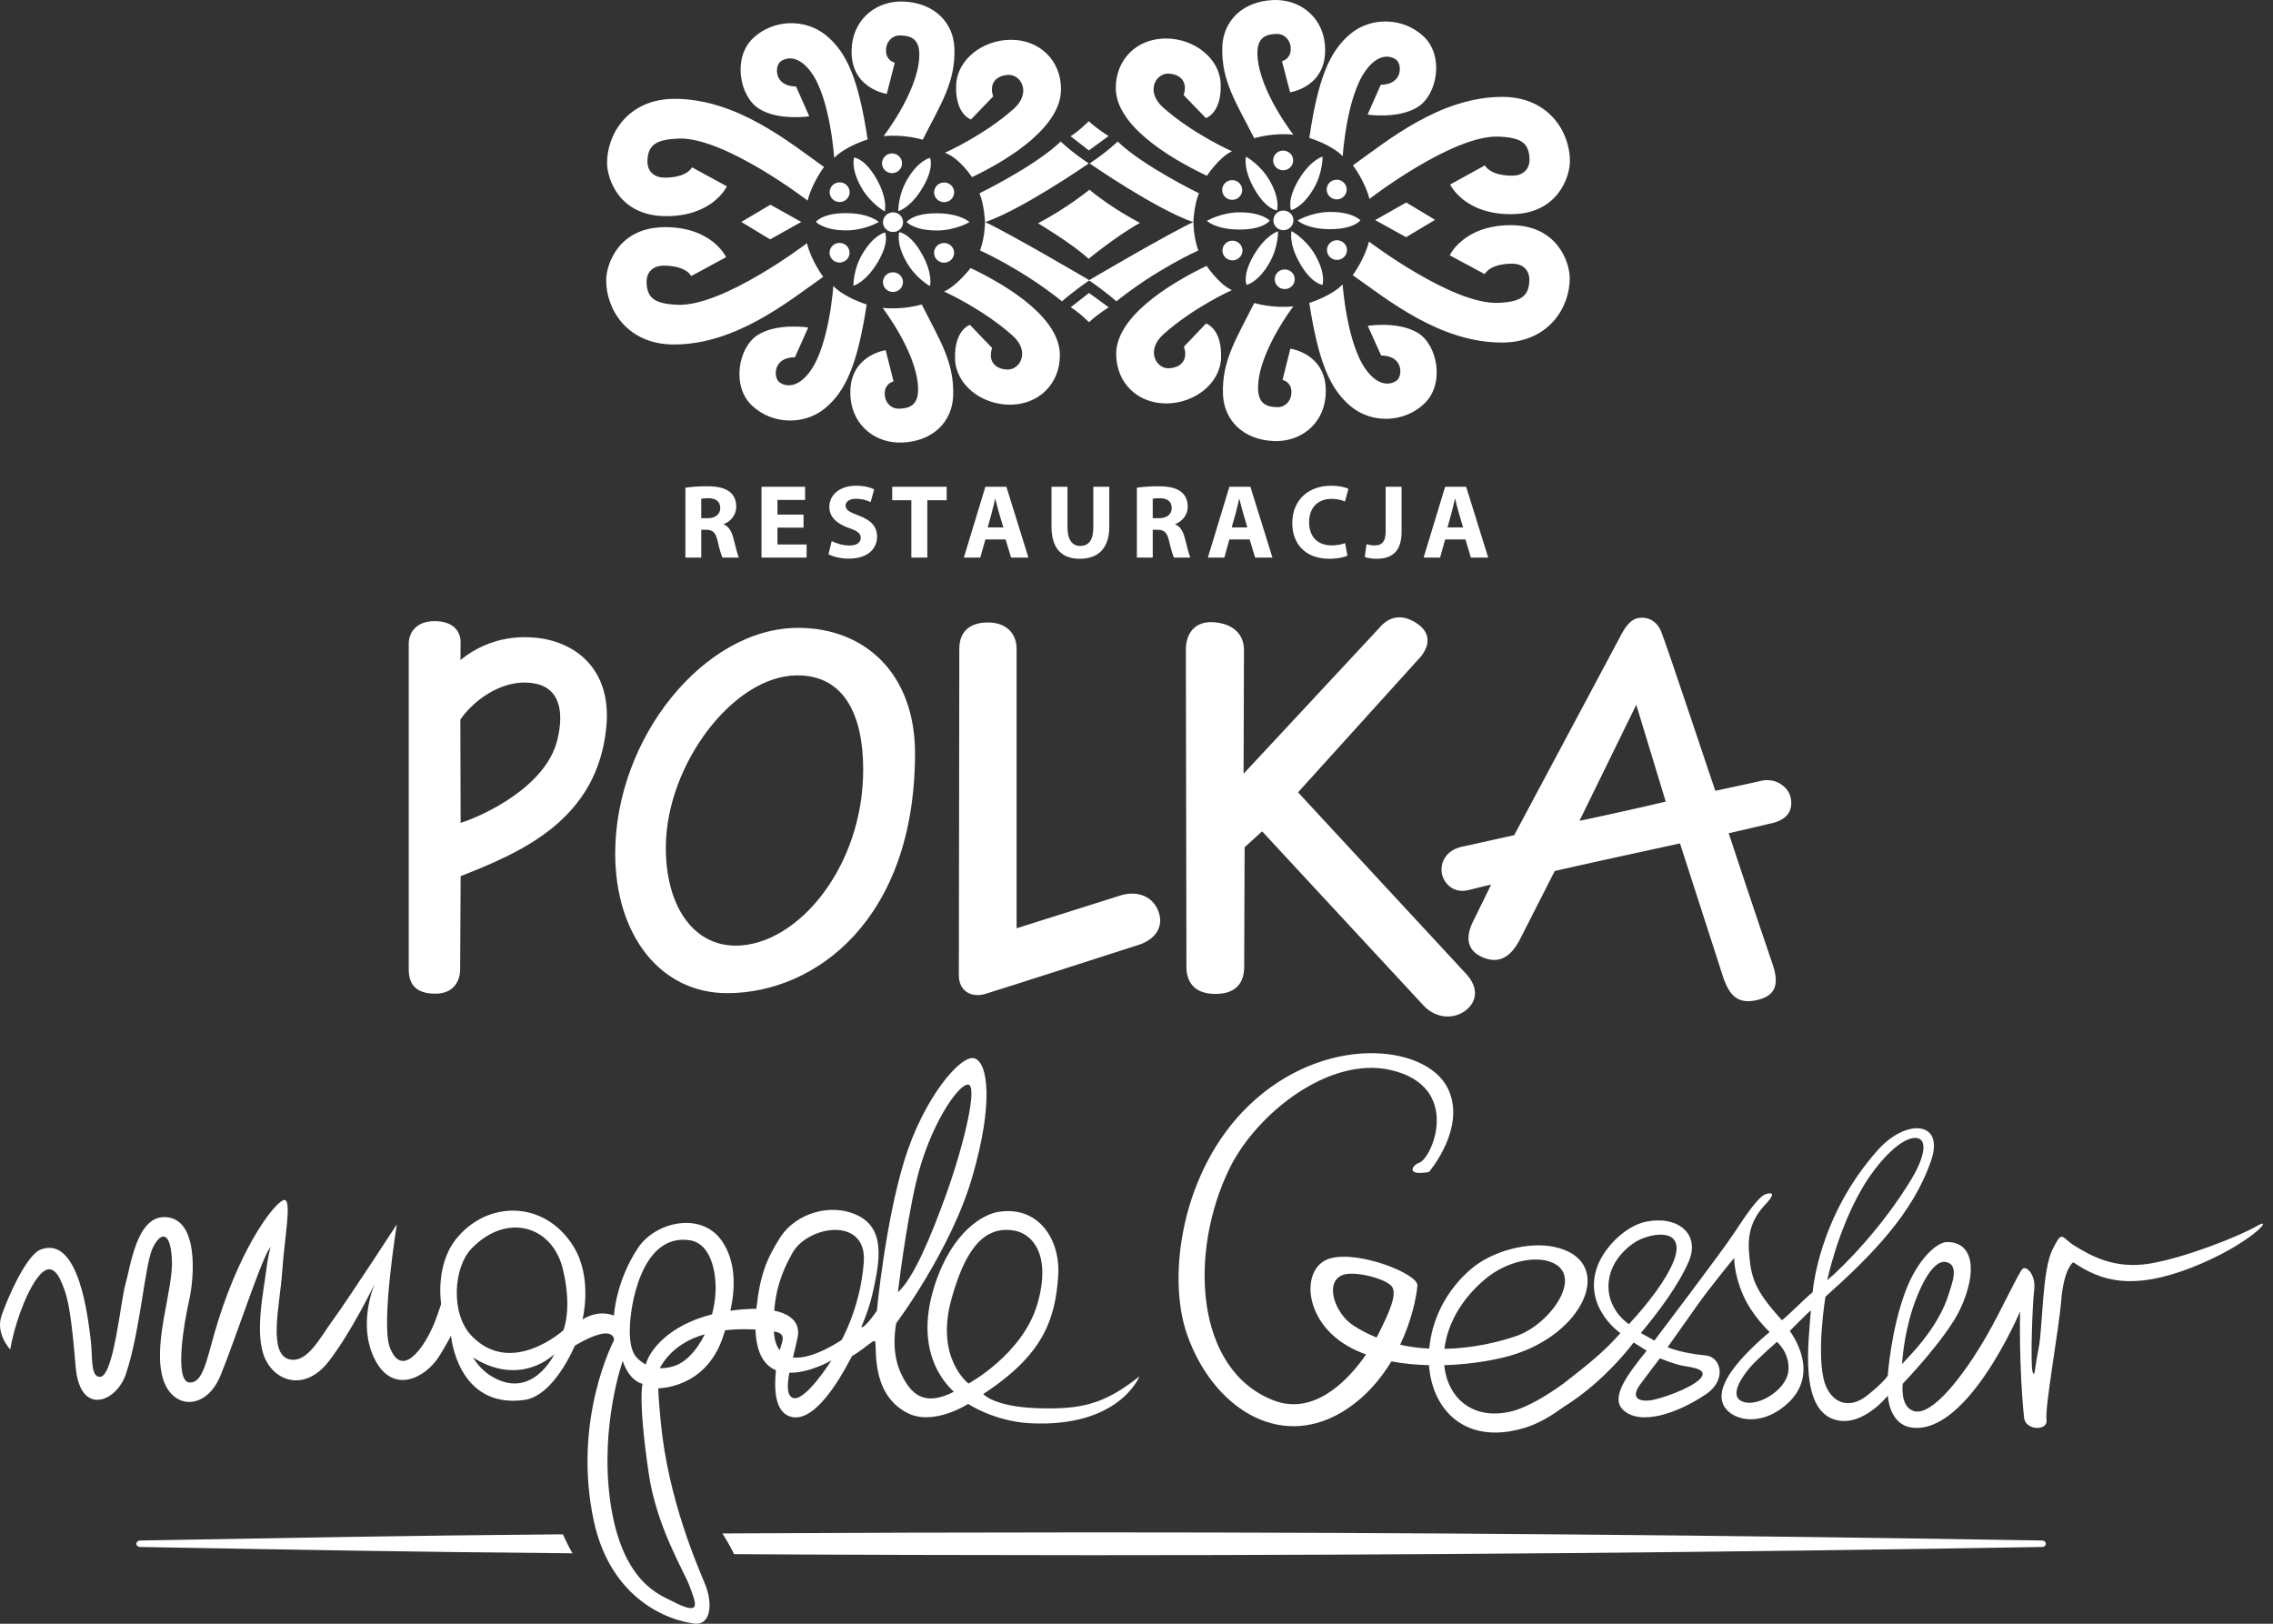 <svg width="140" height="100" viewBox="0 0 140 100" fill="none" xmlns="http://www.w3.org/2000/svg">
<rect x="0" y="0" width="140" height="100" fill="#333333" stroke="none"/>
<path d="M49.701 14.978C49.701 14.978 44.563 18.889 41.735 18.77C40.374 18.713 39.826 18.393 39.824 17.337C39.821 16.872 40.115 16.354 40.898 16.36C42.301 16.371 42.573 17.002 42.573 17.002L44.723 15.838C44.723 15.838 43.884 13.993 40.976 13.989C38.067 13.986 37.337 16.317 37.336 17.26C37.334 19.051 38.633 21.213 41.503 21.216C45.331 21.221 48.569 18.552 50.704 17.049C50.704 17.049 49.968 16.071 49.701 14.978ZM51.327 17.614C51.327 17.614 51.083 21.227 49.908 22.856C49.139 23.922 48.383 23.83 47.995 23.533C47.642 23.264 47.583 22.004 48.961 22.002L49.781 20.17C49.781 20.17 47.887 19.868 46.681 20.624C45.476 21.381 45.039 23.766 46.308 24.969C47.574 26.169 49.532 26.174 50.772 25.18C52.104 24.108 52.816 22.417 53.382 18.752C53.382 18.752 52.027 18.342 51.327 17.614ZM54.361 18.959C54.361 18.959 56.399 21.601 56.541 23.765C56.616 24.919 56.09 25.147 55.382 25.169C54.868 25.184 54.542 24.787 54.499 24.378C54.436 23.762 54.813 23.552 55.037 23.488L54.551 21.567C54.551 21.567 52.125 21.893 52.395 24.565C52.565 26.237 53.95 27.334 55.605 27.254C57.517 27.162 58.645 25.929 58.707 24.396C58.791 22.315 57.878 20.949 56.772 18.75C56.772 18.75 55.661 19.098 54.361 18.959ZM59.786 16.506C59.786 16.506 58.92 17.623 58.146 17.953C58.146 17.953 60.531 19.019 62.376 20.677C63.485 21.67 62.808 22.808 62.021 22.76C61.233 22.712 60.85 22.19 61.106 21.43L59.741 20.008C59.741 20.008 58.752 20.307 58.826 22.14C58.888 23.703 60.458 24.92 62.194 24.924C63.961 24.927 65.28 23.663 65.281 21.878C65.286 19.636 62.258 17.693 59.786 16.506ZM65.948 18.923C66.479 19.242 67.073 19.843 67.073 19.843C67.716 19.257 68.294 18.928 68.294 18.928L67.076 18.042L65.948 18.923ZM68.283 8.375C68.283 8.375 67.706 8.047 67.056 7.465C67.056 7.465 66.467 8.069 65.94 8.387L67.066 9.266L68.283 8.375ZM47.432 14.742L49.353 13.67L47.455 12.607L45.66 13.667L47.432 14.742ZM51.712 14.959C51.374 14.956 51.095 15.229 51.093 15.564C51.093 15.898 51.372 16.17 51.712 16.17C52.052 16.17 52.327 15.899 52.327 15.566C52.327 15.23 52.052 14.959 51.712 14.959ZM55.005 13.077C54.665 13.077 54.388 13.349 54.385 13.683C54.385 14.017 54.663 14.289 55.002 14.289C55.344 14.291 55.62 14.02 55.622 13.684C55.622 13.349 55.346 13.077 55.005 13.077ZM55 16.77C54.659 16.768 54.384 17.039 54.383 17.376C54.383 17.71 54.658 17.981 55 17.982C55.339 17.982 55.617 17.712 55.617 17.376C55.617 17.042 55.34 16.77 55 16.77ZM54.943 10.663C55.284 10.663 55.56 10.392 55.56 10.057C55.56 9.723 55.284 9.45 54.943 9.45C54.604 9.45 54.328 9.72 54.328 10.055C54.325 10.391 54.601 10.663 54.943 10.663ZM51.717 11.23C51.377 11.229 51.1 11.502 51.1 11.835C51.1 12.171 51.375 12.443 51.715 12.443C52.057 12.443 52.333 12.171 52.333 11.837C52.333 11.502 52.058 11.23 51.717 11.23ZM58.149 14.964C57.81 14.964 57.531 15.237 57.531 15.569C57.531 15.905 57.808 16.178 58.147 16.178C58.489 16.178 58.767 15.908 58.767 15.572C58.767 15.237 58.492 14.966 58.149 14.964ZM58.153 11.237C57.812 11.237 57.537 11.508 57.534 11.842C57.534 12.178 57.812 12.451 58.153 12.451C58.492 12.451 58.768 12.179 58.769 11.845C58.769 11.51 58.494 11.237 58.153 11.237ZM41.017 13.312C43.924 13.319 44.772 11.476 44.772 11.476L42.621 10.304C42.621 10.304 42.35 10.936 40.947 10.939C40.166 10.942 39.871 10.423 39.877 9.959C39.887 8.906 40.43 8.587 41.794 8.534C44.622 8.423 49.743 12.354 49.743 12.354C50.014 11.262 50.755 10.284 50.755 10.284C48.625 8.775 45.4 6.095 41.568 6.087C38.699 6.081 37.394 8.237 37.39 10.029C37.387 10.969 38.107 13.306 41.017 13.312ZM46.746 6.694C47.951 7.455 49.846 7.162 49.846 7.162L49.03 5.326C47.651 5.319 47.716 4.058 48.071 3.79C48.461 3.497 49.215 3.407 49.98 4.476C51.148 6.11 51.38 9.723 51.38 9.723C52.083 8.996 53.439 8.59 53.439 8.59C52.886 4.924 52.182 3.229 50.854 2.156C49.619 1.157 47.659 1.152 46.385 2.35C45.114 3.547 45.543 5.934 46.746 6.694ZM54.62 5.781L55.111 3.861C54.888 3.796 54.512 3.585 54.578 2.969C54.623 2.561 54.949 2.163 55.464 2.182C56.171 2.204 56.696 2.437 56.616 3.59C56.467 5.754 54.42 8.387 54.42 8.387C55.72 8.253 56.831 8.604 56.831 8.604C57.944 6.411 58.862 5.048 58.785 2.964C58.729 1.433 57.605 0.197 55.692 0.097C54.039 0.01 52.649 1.103 52.474 2.775C52.194 5.444 54.62 5.781 54.62 5.781ZM59.806 7.357L61.173 5.938C60.917 5.18 61.306 4.659 62.092 4.613C62.88 4.567 63.55 5.708 62.442 6.699C60.591 8.351 58.201 9.407 58.201 9.407C59.124 9.752 59.868 10.91 59.868 10.91C62.345 9.731 65.346 7.747 65.351 5.506C65.354 3.721 64.04 2.452 62.275 2.451C60.538 2.447 58.962 3.657 58.893 5.221C58.813 7.054 59.806 7.357 59.806 7.357ZM84.347 12.25C84.347 12.25 89.458 8.309 92.291 8.413C93.652 8.465 94.197 8.782 94.209 9.837C94.214 10.301 93.92 10.82 93.142 10.819C91.737 10.816 91.461 10.185 91.461 10.185L89.318 11.363C89.318 11.363 90.168 13.201 93.077 13.19C95.984 13.179 96.703 10.842 96.696 9.901C96.689 8.11 95.376 5.955 92.507 5.966C88.679 5.982 85.456 8.668 83.332 10.182C83.332 10.182 84.073 11.157 84.347 12.25ZM82.701 9.62C82.701 9.62 82.929 6.007 84.096 4.373C84.855 3.301 85.611 3.39 86.002 3.683C86.356 3.952 86.424 5.209 85.045 5.221L84.233 7.057C84.233 7.057 86.129 7.348 87.331 6.585C88.536 5.821 88.958 3.434 87.682 2.241C86.409 1.046 84.449 1.053 83.216 2.054C81.891 3.129 81.188 4.827 80.644 8.494C80.644 8.494 82.001 8.897 82.701 9.62ZM79.661 8.294C79.661 8.294 77.61 5.664 77.455 3.499C77.374 2.346 77.899 2.114 78.608 2.089C79.119 2.071 79.449 2.466 79.492 2.875C79.559 3.491 79.185 3.702 78.96 3.768L79.459 5.685C79.459 5.685 81.881 5.346 81.596 2.675C81.418 1.005 80.026 -0.084 78.372 0.004C76.46 0.108 75.339 1.346 75.285 2.878C75.212 4.963 76.135 6.323 77.253 8.514C77.253 8.514 78.361 8.16 79.661 8.294ZM74.336 10.826C74.336 10.826 75.111 9.653 75.885 9.319C75.885 9.319 73.493 8.268 71.639 6.62C70.525 5.631 71.196 4.491 71.983 4.534C72.769 4.578 73.157 5.097 72.903 5.856L74.275 7.273C74.275 7.273 75.264 6.967 75.183 5.136C75.111 3.573 73.532 2.364 71.797 2.371C70.028 2.377 68.718 3.647 68.724 5.433C68.735 7.676 71.856 9.651 74.336 10.826ZM86.604 14.608L88.392 13.538L86.614 12.471L84.7 13.555L86.604 14.608ZM82.947 11.671C82.947 11.337 82.669 11.065 82.328 11.068C81.987 11.069 81.712 11.341 81.713 11.675C81.716 12.011 81.994 12.282 82.334 12.281C82.674 12.279 82.947 12.005 82.947 11.671ZM79.052 14.178C79.392 14.176 79.667 13.904 79.665 13.569C79.665 13.233 79.386 12.964 79.044 12.966C78.706 12.967 78.431 13.241 78.432 13.575C78.432 13.909 78.712 14.18 79.052 14.178ZM79.65 9.877C79.65 9.542 79.37 9.272 79.029 9.273C78.69 9.275 78.414 9.546 78.417 9.882C78.418 10.219 78.695 10.488 79.036 10.486C79.377 10.485 79.652 10.211 79.65 9.877ZM79.133 17.804C79.472 17.804 79.748 17.532 79.746 17.195C79.743 16.861 79.466 16.591 79.129 16.593C78.786 16.593 78.511 16.866 78.514 17.201C78.514 17.537 78.792 17.806 79.133 17.804ZM82.349 16.008C82.689 16.006 82.964 15.734 82.963 15.399C82.963 15.063 82.686 14.793 82.343 14.794C82.005 14.794 81.727 15.068 81.731 15.404C81.731 15.739 82.011 16.009 82.349 16.008ZM76.51 11.699C76.51 11.364 76.233 11.092 75.894 11.094C75.549 11.095 75.277 11.368 75.278 11.703C75.278 12.038 75.556 12.31 75.895 12.307C76.237 12.306 76.513 12.035 76.51 11.699ZM75.911 16.036C76.254 16.034 76.529 15.761 76.528 15.425C76.525 15.091 76.249 14.821 75.907 14.822C75.567 14.824 75.292 15.096 75.295 15.432C75.295 15.766 75.573 16.037 75.911 16.036ZM93.039 13.868C90.131 13.878 89.293 15.724 89.293 15.724L91.448 16.883C91.448 16.883 91.718 16.252 93.123 16.238C93.903 16.231 94.198 16.75 94.197 17.213C94.194 18.266 93.649 18.591 92.288 18.651C89.458 18.777 84.316 14.875 84.316 14.875C84.052 15.966 83.317 16.946 83.317 16.946C85.453 18.446 88.698 21.109 92.527 21.096C95.396 21.086 96.69 18.922 96.684 17.13C96.682 16.19 95.948 13.858 93.039 13.868ZM87.348 20.514C86.139 19.76 84.244 20.067 84.244 20.067L85.07 21.896C86.448 21.896 86.39 23.157 86.038 23.425C85.649 23.724 84.895 23.816 84.124 22.753C82.947 21.126 82.696 17.515 82.696 17.515C81.998 18.244 80.641 18.656 80.641 18.656C81.215 22.319 81.929 24.011 83.264 25.077C84.505 26.068 86.465 26.062 87.728 24.857C88.995 23.654 88.554 21.27 87.348 20.514ZM79.477 21.473L78.995 23.396C79.22 23.457 79.598 23.668 79.536 24.284C79.494 24.693 79.168 25.09 78.656 25.076C77.947 25.058 77.421 24.827 77.493 23.674C77.631 21.509 79.661 18.866 79.661 18.866C78.362 19.006 77.252 18.661 77.252 18.661C76.15 20.86 75.24 22.227 75.328 24.311C75.394 25.844 76.523 27.073 78.437 27.162C80.092 27.239 81.474 26.138 81.64 24.465C81.905 21.797 79.477 21.473 79.477 21.473ZM74.283 19.924L72.922 21.35C73.182 22.108 72.799 22.631 72.012 22.681C71.225 22.73 70.547 21.595 71.65 20.596C73.493 18.934 75.876 17.866 75.876 17.866C75.102 17.538 74.318 16.373 74.318 16.373C71.847 17.564 68.742 19.563 68.749 21.805C68.755 23.591 70.074 24.852 71.842 24.846C73.579 24.838 75.147 23.619 75.208 22.054C75.277 20.223 74.283 19.924 74.283 19.924ZM63.937 13.751C63.937 13.751 65.994 14.974 67.053 15.937C67.053 15.937 68.777 14.521 70.214 13.729C70.222 13.725 68.529 12.877 67.105 11.684C67.105 11.684 65.657 12.857 63.937 13.751Z" fill="white"/>
<path d="M32.87 42.081C34.368 42.32 34.793 43.653 34.329 45.563C33.624 48.46 29.769 50.236 28.372 50.678L28.354 44.32C28.987 43.358 30.792 41.75 32.87 42.081ZM26.814 61.197C27.924 61.197 28.342 60.444 28.342 59.681C28.342 59.113 28.372 53.96 28.372 53.96C32.105 52.488 36.81 50.498 37.348 44.745C37.674 41.264 35.505 39.517 32.986 39.274C30.998 39.081 29.432 39.772 28.361 40.65L28.369 39.539C28.369 38.966 28.003 38.254 26.766 38.254C25.632 38.254 25.176 38.971 25.176 39.639V59.692C25.176 60.516 25.515 61.197 26.814 61.197ZM84.948 38.679L76.596 47.65L76.619 40.04C76.619 38.829 75.649 38.357 74.672 38.317C73.64 38.274 73.04 38.955 73.04 40.018L73.076 59.567C73.076 60.282 73.4 61.212 74.855 61.212C76.31 61.212 76.632 60.332 76.632 59.535C76.632 58.737 76.66 52.177 76.66 52.177L77.737 51.2C77.737 51.2 86.93 61.12 87.683 61.93C88.437 62.741 89.558 62.797 90.295 62.213C90.997 61.656 91.091 60.772 90.227 59.895L79.95 48.797L87.522 40.427C87.998 39.829 88.211 39.019 87.26 38.386C86.336 37.774 85.536 37.965 84.948 38.679ZM59.058 60.064C59.058 61.001 59.777 61.474 60.689 61.211C61.344 61.021 70.188 58.173 70.188 58.173C71.193 57.825 71.704 57.042 71.346 56.113C70.99 55.184 70.032 54.828 69.004 55.15L62.615 57.169V39.953C62.615 39.003 61.964 38.359 60.921 38.336C59.803 38.311 59.087 38.843 59.087 39.948L59.058 60.064ZM100.782 43.405L102.597 49.367C101.761 49.574 98.857 50.225 97.284 50.552L100.782 43.405ZM88.82 53.844C88.942 54.397 89.506 55.03 90.41 54.825C90.865 54.721 91.32 54.593 91.841 54.482C91.841 54.482 90.969 56.274 90.751 56.703C90.264 57.666 90.295 58.532 91.348 58.969C92.373 59.397 93.094 58.879 93.622 57.844L95.761 53.64C99.074 52.89 100.555 52.582 103.474 51.942L106.176 60.308C106.544 61.281 107.03 61.904 108.309 61.569C109.434 61.274 109.559 60.528 109.187 59.408C109.13 59.239 107.901 55.642 106.475 51.316C106.475 51.316 108.147 50.939 109.187 50.684C110.212 50.434 110.479 49.746 110.257 49.005C110.076 48.408 109.319 47.903 108.52 48.079C108.31 48.126 106.867 48.45 105.651 48.702C105.639 48.704 102.778 40.087 102.327 38.921C102.119 38.382 101.688 38.042 101.149 38.042C100.637 38.042 100.239 38.273 99.7 39.38L93.263 51.436L90.043 52.148C89.068 52.353 88.665 53.137 88.82 53.844ZM49.085 41.593C52.035 41.576 53.166 44.094 53.166 47.4C53.166 53.41 49.103 58.239 45.31 58.239C42.746 58.239 40.981 55.861 41.012 52.114C41.051 47.099 45.153 41.618 49.085 41.593ZM44.787 61.165C50.246 61.165 56.358 56.603 56.358 46.388C56.358 41.511 53.298 38.667 49.154 38.667C43.391 38.667 37.892 45.445 37.892 52.56C37.892 57.541 40.642 61.165 44.787 61.165ZM117.816 80.55C118.125 79.622 118.948 77.554 119.863 77.722C120.699 77.894 120.22 79.064 120.043 79.65C119.374 81.868 117.456 83.642 117.154 84.01C117.154 84.01 117.221 82.382 117.816 80.55ZM110.146 84.469C110 85.674 108.049 86.815 107.179 86.239C106.523 85.793 107.459 84.575 107.885 84.104C108.313 83.635 109.443 82.641 109.443 82.641C109.443 82.641 110.278 83.326 110.146 84.469ZM103.741 84.129C104.362 84.226 105.245 84.365 104.704 84.928C104.156 85.502 102.237 86.181 101.606 86.248C100.992 86.315 100.384 86.128 101.038 85.241C101.581 84.507 102.238 83.652 102.238 83.652C102.238 83.652 103.13 84.029 103.741 84.129ZM100.329 81.549C100.329 81.549 98.895 80.647 99.088 78.916C99.233 77.524 100.443 76.586 101.017 76.334C102.303 75.776 103.809 75.878 103.07 77.708C102.626 78.802 101.535 80.259 100.329 81.549ZM84.921 82.119C84.88 82.193 84.833 82.284 84.787 82.373C84.291 82.171 83.807 81.927 83.337 81.616C82.226 80.885 81.564 78.996 82.668 78.535C83.368 78.231 85.303 78.729 85.713 79.209C86.11 79.695 85.508 80.93 84.921 82.119ZM91.524 78.735C92.787 77.697 94.429 77.367 95.419 77.687C97.697 78.416 95.537 81.533 93.41 82.275C92.345 82.646 90.733 83.037 88.966 83.071C89.134 81.643 89.933 80.05 91.524 78.735ZM114.661 73.241C115.673 71.487 117.23 69.889 118.125 70.1C118.761 70.257 118.459 71.418 117.72 72.638C115.914 75.603 113.623 77.928 112.543 78.848C112.543 78.848 113.167 75.827 114.661 73.241ZM139.032 75.493C137.918 76.143 134.558 77.467 132.393 77.823C130.223 78.178 128.759 77.314 127.848 76.765C126.923 76.216 127.066 75.663 126.419 76.954C125.772 78.231 125.815 81.806 125.57 83.003C125.322 84.201 125.332 84.967 125.188 84.469C125.057 83.963 125.175 80.394 125.289 79.466C125.418 78.535 124.82 77.93 124.579 78.141C124.34 78.353 123.207 80.814 122.372 82.252C120.934 84.751 118.981 87.25 117.876 86.903C117.006 86.635 117.194 85.22 117.194 85.22C117.194 85.22 119.893 82.418 120.736 80.618C121.806 78.327 121.57 76.492 119.928 76.492C119.292 76.492 118.108 77.563 117.38 79.484C116.462 81.897 116.273 84.723 116.273 84.723C116.273 84.723 116.049 85.108 115.045 85.911C113.745 86.959 112.725 86.217 112.391 85.168C111.844 83.467 112.434 79.859 112.434 79.859C115.319 77.284 117.829 74.721 118.944 71.469C119.782 69.034 117.406 68.862 115.655 70.832C111.963 74.972 111.648 79.582 111.648 79.582C111.237 79.891 109.798 81.362 109.742 81.296C108.033 79.412 107.834 78.664 107.719 77.004C107.604 75.347 108.422 74.51 108.853 74.048C109.275 73.569 109.227 73.403 108.768 73.538C108.31 73.672 107.499 74.885 106.803 75.945C106.115 77.004 101.9 82.559 101.9 82.559L101.066 82.097C102.113 80.837 103.365 79.195 104.016 77.687C104.743 75.997 103.342 74.838 101.38 75.24C100.125 75.493 98.689 76.877 98.302 78.245C97.634 80.618 99.803 82.103 99.803 82.103C98.802 83.244 97.876 83.979 96.3 85.207C95.323 85.911 94.15 86.635 93.161 86.903C90.734 87.531 89.148 86.097 88.957 84.076C90.771 84.023 92.439 83.701 93.438 83.36C97.8 81.876 99.445 77.568 95.716 76.789C94.158 76.459 91.923 77.025 90.612 78.149C89.023 79.5 88.185 81.329 88.031 83.054C87.437 83.027 86.839 82.954 86.24 82.817C86.95 81.324 87.239 79.902 87.302 79.175C87.374 78.471 83.711 76.994 81.921 77.501C80.13 78.016 80.227 81.263 82.96 82.867C83.323 83.089 83.717 83.261 84.141 83.417C82.985 85.093 80.892 87.186 78.454 86.248C73.577 84.371 73.208 77.109 75.733 71.953C77.384 68.585 81.867 65.02 85.671 65.901C90.083 66.93 88.209 71.359 87.407 71.612C87.047 71.714 86.485 72.443 88.012 72.179C88.012 72.179 90.365 69.441 89.172 67.02C87.823 64.291 81.519 63.635 76.891 68.11C72.809 72.058 71.825 78.573 73.132 82.24C74.688 86.603 78.695 89.318 82.649 86.969C84.005 86.156 84.988 85.017 85.699 83.843C86.457 83.984 87.242 84.06 88.016 84.076C88.209 86.85 90.272 89.028 93.892 87.94C94.728 87.696 95.548 87.206 96.297 86.653C98.881 85.064 100.62 82.677 100.62 82.677L101.424 83.187C100.222 84.669 99.167 86.067 99.975 86.833C101.038 87.838 103.365 87.028 105.088 85.856C106.377 84.987 106.01 83.552 105.042 83.473C103.504 83.332 102.713 82.969 102.713 82.969C102.713 82.969 103.713 81.562 104.467 80.491C105.288 79.313 106.815 77.467 106.815 77.467C106.815 77.467 106.781 78.406 107.346 79.724C107.894 81.013 108.995 82.031 108.995 82.031C106.562 84.101 105.724 85.55 106.131 86.486C106.548 87.435 108.36 87.973 110.055 86.476C112.252 84.535 110.235 81.97 110.235 81.97C110.235 81.97 111.535 80.656 111.535 80.707C111.397 82.683 110.79 86.928 113.143 87.464C114.78 87.843 116.276 85.95 116.276 85.95C116.276 85.95 116.338 87.762 117.794 87.924C121.235 88.322 124.423 80.766 124.423 80.766C124.423 80.766 124.339 84.185 124.67 87.324C124.758 88.113 126.171 88.144 126.051 87.421C125.936 86.694 126.809 81.906 126.956 80.097C127.105 78.219 127.66 77.718 127.706 77.747C129.434 78.904 131.314 79.484 134.965 78.075C138.604 76.648 140.145 74.849 139.032 75.493ZM41.419 98.619C40.653 98.223 38.277 97.446 37.581 92.424C36.943 87.792 38.355 83.816 38.355 83.816C38.355 83.816 38.7 85.002 39.577 85.226C39.577 85.226 39.287 86.149 39.95 90.7C40.432 94.068 42.163 96.803 42.49 97.727C42.808 98.65 43.327 99.609 41.419 98.619ZM38.8 81.701C38.8 80.8 39.385 75.898 42.502 76.385C43.93 76.616 44.239 78.789 44.008 80.207C43.971 80.461 43.919 80.707 43.858 80.945C41.211 81.616 40.041 83.122 39.792 83.979L39.782 84.035C39.556 83.926 39.362 83.763 39.198 83.584C38.685 83.017 38.8 81.701 38.8 81.701ZM41.502 84.133C41.191 84.236 40.902 84.268 40.634 84.26C41.266 83.114 42.306 82.49 43.408 82.171C42.895 83.235 42.176 83.932 41.502 84.133ZM34.697 81.927C34.697 81.927 31.498 84.826 29.047 82.269C27.715 80.879 27.955 78.034 29.025 76.912C31.178 74.652 34.052 75.455 34.683 78.219C35.259 80.666 34.697 81.927 34.697 81.927ZM30.226 84.73C29.775 84.445 29.416 84.06 29.135 83.603C32.105 85.473 34.145 83.391 34.145 83.391C34.145 83.391 32.776 86.319 30.226 84.73ZM48.022 83.153C47.824 82.901 47.696 82.526 47.666 82.001C48.441 82.119 48.219 82.526 48.022 83.153ZM48.78 77.214C49.698 75.47 53.43 74.863 53.201 77.755C52.997 80.506 51.835 82.526 51.835 82.526C51.835 82.526 50.068 83.746 48.84 83.603C48.946 83.145 49.063 82.707 49.134 82.338C49.29 81.473 48.726 80.93 47.685 80.717C47.827 78.973 48.404 77.917 48.78 77.214ZM48.84 86.093C48.455 85.95 48.477 85.308 48.62 84.541C49.868 84.567 51.209 83.785 51.209 83.785C51.209 83.785 49.592 86.356 48.84 86.093ZM56.414 72.854C57.22 69.373 59.02 66.757 59.63 66.796C60.241 66.84 59.381 70.483 58.282 73.544C57.296 76.268 56.288 78.676 55.305 79.59C55.305 79.59 55.759 75.688 56.414 72.854ZM58.611 79.973C59.333 77.407 60.39 75.382 62.524 75.799C63.544 75.994 64.778 77.228 63.902 80.284C63.005 83.405 59.654 85.207 59.654 85.207C59.654 85.207 57.574 83.652 58.611 79.973ZM40.695 87.549C40.54 85.957 40.545 85.496 40.545 85.496C40.545 85.496 43.412 85.538 44.502 82.418C44.553 82.264 44.607 82.097 44.662 81.927C45.348 81.842 45.995 81.854 46.533 81.882C46.58 83.383 47.109 84.104 47.791 84.389C47.685 85.45 47.685 86.928 48.673 87.242C50.463 87.806 52.416 83.552 52.479 83.519C53.43 82.936 53.779 82.499 53.886 82.603C54.063 82.771 53.524 85.814 55.895 87.022C57.503 87.843 59.63 86.462 59.63 86.462C59.63 86.462 61.235 87.531 63.414 87.65C68.945 87.946 70.18 84.767 70.18 84.767C67.975 86.512 66.571 86.81 63.869 86.725C61.187 86.625 60.562 85.852 60.562 85.852C64.274 83.428 64.985 81.262 65.177 78.602C65.338 76.339 63.957 74.203 61.438 74.645C60.606 74.796 58.695 75.759 57.595 79.078C56.053 83.739 58.811 85.686 58.742 85.719C56.903 86.653 56.115 85.844 55.533 84.669C54.804 83.211 55.206 81.485 55.206 81.485C55.206 81.485 58.593 76.968 59.894 72.454C61.201 67.94 60.857 65.456 60.026 65.181C59.197 64.897 56.872 67.634 55.699 71.48C54.519 75.315 54.009 80.724 54.009 80.724C53.159 81.947 53.049 81.72 53.049 81.72C53.049 81.72 53.475 80.8 53.726 79.732C54.237 77.546 54.49 75.722 52.888 74.885C51.268 74.048 49.012 74.663 48.022 76.261C47.215 77.554 46.819 78.476 46.586 80.603C46.39 80.603 46.181 80.611 45.962 80.625C45.625 80.642 45.297 80.676 44.989 80.724C45.286 79.349 45.348 77.747 44.488 76.459C43.224 74.575 40.369 75.24 39.298 76.853C37.92 78.921 37.814 81.024 37.814 81.024C36.773 80.618 35.88 81.263 35.88 81.263C35.88 81.263 36.523 78.735 35.342 76.796C33.555 73.867 29.939 73.901 28.03 76.385C27.25 77.407 26.995 78.928 27.17 80.312C27.002 80.814 26.825 81.338 26.66 81.701C26.019 83.145 24.722 84.893 24.003 82.957C23.459 81.473 24.443 75.403 24.443 75.403C24.443 75.403 21.418 80.05 20.567 81.207C19.724 82.353 18.962 83.932 17.872 83.726C16.458 83.461 17.246 80.35 17.38 78.327C17.514 76.297 17.988 73.901 17.521 73.901C17.06 73.901 14.989 76.438 13.454 81.287C12.754 83.499 12.585 85.172 11.684 85.145C10.687 85.108 11.372 81.287 11.644 80.112C11.977 78.667 12.264 74.937 10.1 74.957C8.386 74.972 8.034 78.059 7.725 79.091C7.426 80.134 7.006 84.781 6.157 84.797C5.541 84.804 5.728 83.519 5.572 82.382C5.419 81.234 4.881 76.05 2.504 76.954C1.621 77.296 0.475 79.918 0.095 81.024C-0.292 82.131 0.628 83.106 0.628 83.106C0.874 81.7 1.52 79.776 2.288 78.716C3.205 77.47 3.679 78.653 3.938 79.349C4.204 80.05 4.402 81.059 4.658 84.156C4.915 87.265 7.172 86.356 7.752 84.63C8.618 82.073 8.923 77.962 9.374 76.928C9.834 75.912 10.478 75.692 10.586 77.51C10.7 79.322 9.489 82.411 9.962 84.618C10.426 86.833 12.67 86.969 13.591 84.692C14.51 82.418 15.975 77.943 16.534 76.994C16.806 76.535 16.572 76.834 16.406 78.178C16.241 79.517 15.652 82.193 16.326 83.668C16.998 85.145 18.838 85.686 20.268 83.816C21.656 82.009 23.006 79.22 23.088 79.05C23.018 79.205 22.017 81.599 23.078 83.701C24.162 85.884 26.17 84.921 27.056 83.519C27.44 82.908 27.778 82.264 27.778 82.264C27.778 82.264 28.164 86.764 32.269 86.222C34.14 85.983 35.383 82.895 35.415 82.867C37.9 81.407 37.82 82.536 37.82 82.536C37.82 82.536 35.215 87.445 36.583 93.711C37.486 97.836 40.327 99.629 42.72 99.987C43.79 100.145 43.909 98.783 43.449 97.62C42.981 96.463 41.151 92.366 40.695 87.549ZM125.791 94.874C106.513 94.546 86.976 94.374 67.203 94.374C60.506 94.374 51.132 94.401 44.495 94.439C44.745 94.835 44.999 95.271 45.215 95.715C51.616 95.754 60.751 95.778 67.203 95.778C86.976 95.778 106.513 95.601 125.791 95.272C125.91 95.271 126.007 95.184 126.007 95.075C126.007 94.965 125.91 94.875 125.791 94.874ZM49.681 33.532H47.886V32.496H49.492V31.693H47.886V30.789H49.588V29.98H46.903V34.341H49.681V33.532ZM43.192 30.716C43.264 30.696 43.398 30.684 43.638 30.684C44.091 30.684 44.363 30.891 44.363 31.286C44.363 31.668 44.072 31.914 43.579 31.914H43.192V30.716ZM43.192 32.625H43.482C43.891 32.633 44.079 32.774 44.2 33.324C44.325 33.862 44.434 34.21 44.498 34.341H45.508C45.424 34.172 45.295 33.604 45.16 33.104C45.049 32.703 44.882 32.419 44.576 32.296V32.277C44.952 32.141 45.347 31.759 45.347 31.209C45.347 30.807 45.206 30.495 44.941 30.289C44.628 30.044 44.176 29.947 43.527 29.947C42.998 29.947 42.532 29.986 42.216 30.038V34.341H43.192V32.625ZM52.325 33.596C51.902 33.596 51.488 33.459 51.228 33.324L51.029 34.133C51.275 34.27 51.766 34.405 52.266 34.405C53.464 34.405 54.02 33.783 54.02 33.053C54.02 32.437 53.663 32.037 52.892 31.752C52.325 31.537 52.083 31.415 52.083 31.137C52.083 30.917 52.293 30.716 52.718 30.716C53.139 30.716 53.456 30.84 53.625 30.924L53.842 30.135C53.586 30.011 53.229 29.914 52.731 29.914C51.71 29.914 51.081 30.479 51.081 31.221C51.081 31.856 51.56 32.257 52.284 32.516C52.811 32.695 53.016 32.853 53.016 33.123C53.016 33.409 52.776 33.596 52.325 33.596ZM61.091 31.558C61.165 31.305 61.23 30.976 61.292 30.716H61.305C61.371 30.976 61.447 31.3 61.524 31.558L61.798 32.483H60.834L61.091 31.558ZM60.692 33.222H61.938L62.276 34.341H63.343L61.987 29.98H60.692L59.365 34.341H60.378L60.692 33.222ZM8.618 94.874C8.496 94.878 8.4 94.965 8.4 95.075C8.4 95.183 8.498 95.271 8.618 95.272C18.816 95.448 24.918 95.574 35.259 95.662C35.025 95.249 34.831 94.853 34.669 94.492C24.528 94.576 18.624 94.704 8.618 94.874ZM76.122 31.558C76.195 31.305 76.258 30.976 76.325 30.716H76.336C76.399 30.976 76.48 31.3 76.557 31.558L76.827 32.483H75.864L76.122 31.558ZM75.721 33.222H76.97L77.307 34.341H78.374L77.015 29.98H75.721L74.396 34.341H75.41L75.721 33.222ZM64.764 29.98V32.412C64.764 33.796 65.404 34.412 66.505 34.412C67.645 34.412 68.324 33.769 68.324 32.424V29.98H67.34V32.483C67.34 33.259 67.055 33.622 66.537 33.622C66.04 33.622 65.75 33.24 65.75 32.483V29.98H64.764ZM82.014 30.723C82.371 30.723 82.649 30.802 82.842 30.886L83.05 30.108C82.875 30.011 82.487 29.914 81.976 29.914C80.654 29.914 79.595 30.736 79.595 32.225C79.595 33.466 80.372 34.412 81.878 34.412C82.403 34.412 82.817 34.307 82.992 34.224L82.85 33.448C82.649 33.532 82.324 33.59 82.021 33.59C81.148 33.59 80.632 33.041 80.632 32.166C80.632 31.195 81.239 30.723 82.014 30.723ZM71 31.914V30.716C71.071 30.696 71.206 30.684 71.445 30.684C71.9 30.684 72.17 30.891 72.17 31.286C72.17 31.668 71.881 31.914 71.389 31.914H71ZM72.008 33.324C72.133 33.862 72.242 34.21 72.308 34.341H73.316C73.232 34.172 73.102 33.604 72.968 33.104C72.858 32.703 72.69 32.419 72.385 32.296V32.277C72.762 32.141 73.155 31.759 73.155 31.209C73.155 30.807 73.011 30.495 72.748 30.289C72.437 30.044 71.986 29.947 71.337 29.947C70.806 29.947 70.34 29.986 70.023 30.038V34.341H71V32.625H71.289C71.697 32.633 71.885 32.774 72.008 33.324ZM86.327 32.736V29.98H85.347V32.729C85.347 33.401 85.084 33.59 84.671 33.59C84.478 33.59 84.303 33.557 84.167 33.513L84.058 34.307C84.252 34.373 84.549 34.412 84.782 34.412C85.733 34.412 86.327 33.977 86.327 32.736ZM56.132 34.341H57.116V30.807H58.308V29.98H54.954V30.807H56.132V34.341ZM89.411 31.558C89.484 31.305 89.547 30.976 89.612 30.716H89.626C89.69 30.976 89.767 31.3 89.844 31.558L90.115 32.483H89.154L89.411 31.558ZM89.009 33.222H90.26L90.597 34.341H91.663L90.305 29.98H89.009L87.684 34.341H88.7L89.009 33.222Z" fill="white"/>
<path d="M52.114 14.188C53.268 14.189 54.125 13.671 54.125 13.671C54.125 13.671 53.57 13.129 52.1 13.127C50.629 13.125 50.258 13.664 50.258 13.664C50.258 13.664 50.709 14.186 52.114 14.188Z" fill="white"/>
<path d="M55.844 13.673C55.844 13.673 56.293 14.194 57.7 14.195C58.856 14.195 59.714 13.677 59.714 13.677C59.714 13.677 59.155 13.137 57.687 13.135C56.216 13.132 55.844 13.673 55.844 13.673Z" fill="white"/>
<path d="M54.496 13.023C54.496 13.023 54.705 12.283 53.989 11.02C53.272 9.757 52.612 9.702 52.612 9.702C52.612 9.702 52.369 10.345 53.054 11.549C53.618 12.542 54.496 13.023 54.496 13.023Z" fill="white"/>
<path d="M55.392 14.299C55.392 14.299 55.152 14.94 55.837 16.146C56.4 17.14 57.28 17.621 57.28 17.621C57.28 17.621 57.487 16.879 56.771 15.617C56.054 14.355 55.392 14.299 55.392 14.299Z" fill="white"/>
<path d="M54.517 14.317C54.517 14.317 53.833 14.437 53.123 15.628C52.538 16.611 52.563 17.602 52.563 17.602C52.563 17.602 53.318 17.399 54.06 16.151C54.804 14.905 54.517 14.317 54.517 14.317Z" fill="white"/>
<path d="M56.826 11.559C57.567 10.312 57.281 9.724 57.281 9.724C57.281 9.724 56.597 9.845 55.887 11.037C55.303 12.018 55.328 13.008 55.328 13.008C55.328 13.008 56.084 12.807 56.826 11.559Z" fill="white"/>
<path d="M60.664 13.672C60.664 13.672 60.682 14.556 60.365 15.424C60.365 15.424 62.97 16.588 65.41 18.559C65.41 18.559 65.997 18.021 67.086 17.273C68.174 18.021 68.761 18.559 68.761 18.559C71.202 16.588 73.808 15.424 73.808 15.424C73.49 14.556 73.508 13.672 73.508 13.672C73.507 13.674 73.504 13.675 73.502 13.675C73.507 13.576 73.555 12.593 73.845 11.903C73.845 11.903 70.398 10.225 68.838 8.715C68.838 8.715 68.226 9.326 67.114 10.066C67.114 10.066 71.164 12.873 73.491 13.68C72.027 14.354 67.386 17.075 67.086 17.252C66.785 17.075 62.148 14.354 60.681 13.68C63.008 12.873 67.058 10.066 67.058 10.066C65.946 9.326 65.332 8.715 65.332 8.715C63.774 10.225 60.328 11.903 60.328 11.903C60.617 12.593 60.665 13.578 60.671 13.677C60.668 13.675 60.665 13.674 60.664 13.672Z" fill="white"/>
<path d="M81.95 14.113C83.422 14.107 83.788 13.566 83.788 13.566C83.788 13.566 83.334 13.046 81.929 13.053C80.775 13.059 79.922 13.581 79.922 13.581C79.922 13.581 80.48 14.119 81.95 14.113Z" fill="white"/>
<path d="M78.205 13.589C78.205 13.589 77.75 13.073 76.347 13.077C75.191 13.082 74.336 13.606 74.336 13.606C74.336 13.606 74.895 14.144 76.366 14.137C77.836 14.132 78.205 13.589 78.205 13.589Z" fill="white"/>
<path d="M79.55 14.233C79.55 14.233 79.346 14.974 80.072 16.232C80.796 17.491 81.454 17.543 81.454 17.543C81.454 17.543 81.692 16.9 81.003 15.697C80.433 14.708 79.55 14.233 79.55 14.233Z" fill="white"/>
<path d="M78.649 12.961C78.649 12.961 78.886 12.316 78.196 11.115C77.627 10.126 76.746 9.65 76.746 9.65C76.746 9.65 76.539 10.39 77.267 11.65C77.989 12.908 78.649 12.961 78.649 12.961Z" fill="white"/>
<path d="M80.91 11.618C81.488 10.633 81.459 9.644 81.459 9.644C81.459 9.644 80.705 9.849 79.971 11.101C79.236 12.353 79.525 12.938 79.525 12.938C79.525 12.938 80.208 12.814 80.91 11.618Z" fill="white"/>
<path d="M77.229 15.707C76.494 16.959 76.782 17.543 76.782 17.543C76.782 17.543 77.467 17.421 78.168 16.223C78.748 15.239 78.717 14.249 78.717 14.249C78.717 14.249 77.963 14.454 77.229 15.707Z" fill="white"/>
</svg>
